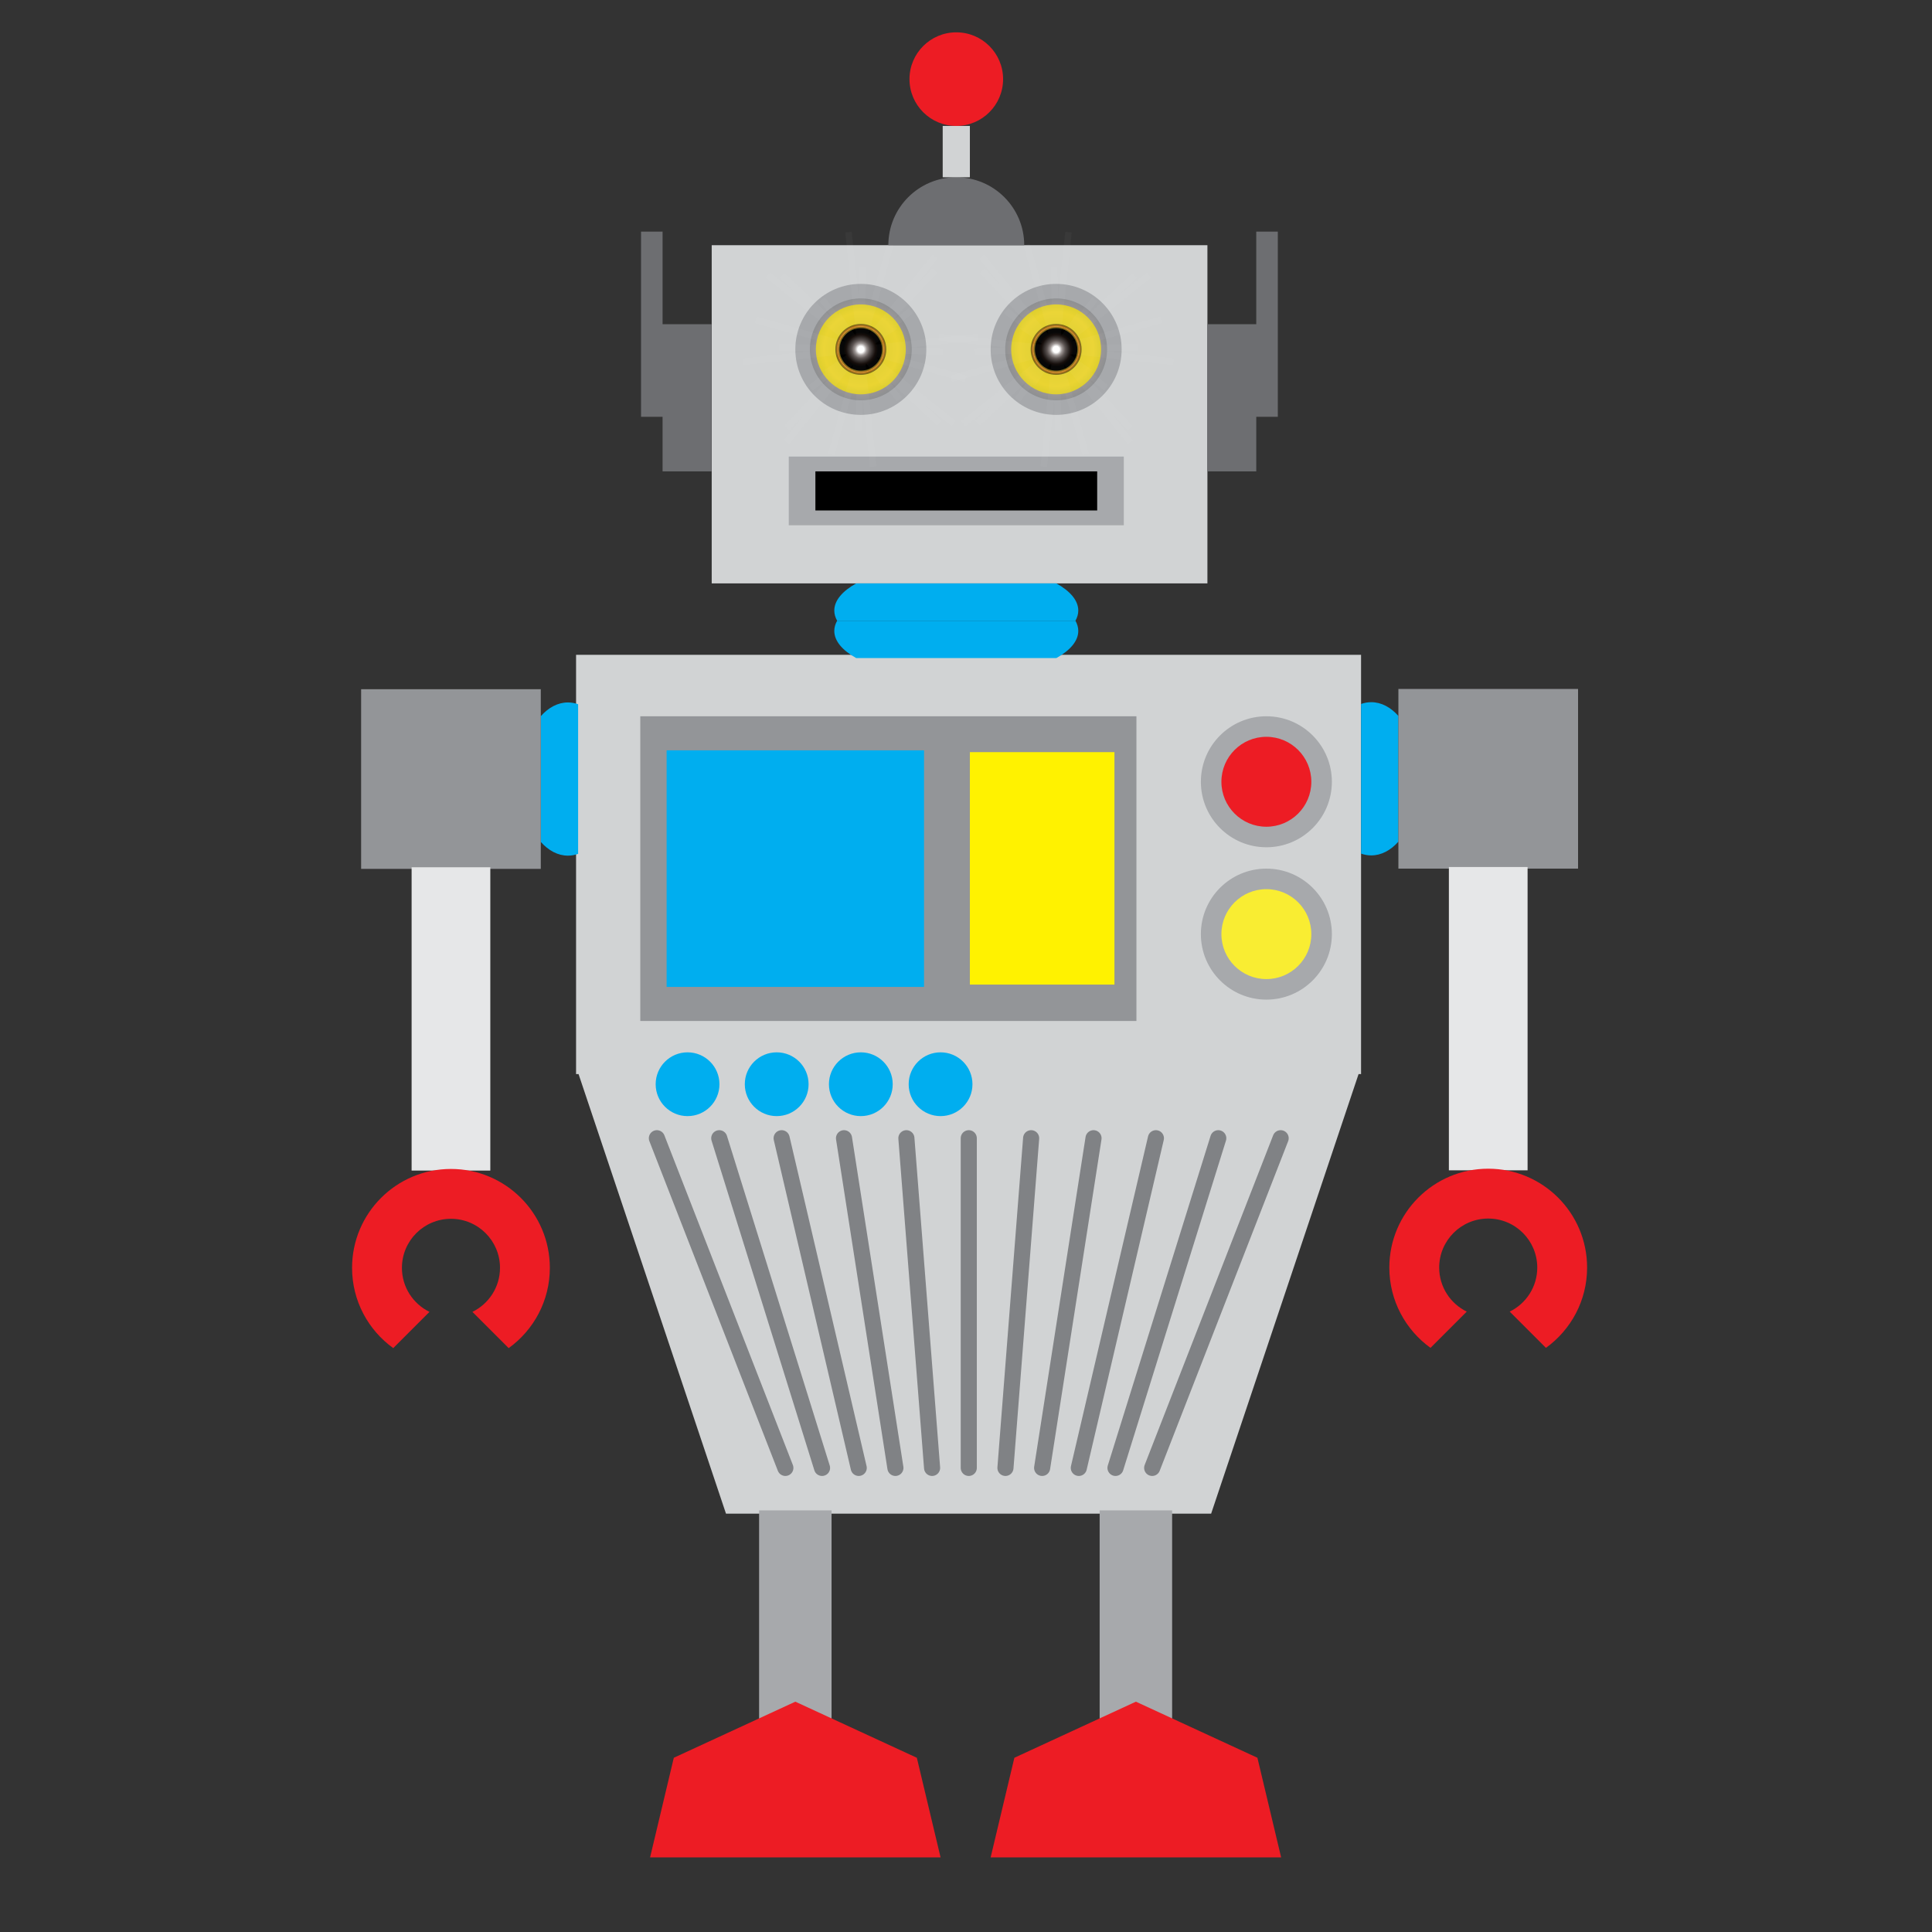 <?xml version="1.0"?>
<!-- Generator: Adobe Illustrator 14.0.0, SVG Export Plug-In . SVG Version: 6.00 Build 43363)  -->
<svg xmlns="http://www.w3.org/2000/svg" xmlns:xlink="http://www.w3.org/1999/xlink" xmlns:svg="http://www.w3.org/2000/svg" xmlns:inkscape="http://www.inkscape.org/namespaces/inkscape" xmlns:sodipodi="http://sodipodi.sourceforge.net/DTD/sodipodi-0.dtd" xmlns:ns1="http://sozi.baierouge.fr" xmlns:dc="http://purl.org/dc/elements/1.1/" xmlns:cc="http://web.resource.org/cc/" xmlns:rdf="http://www.w3.org/1999/02/22-rdf-syntax-ns#" version="1.1" id="Layer_2" x="0px" y="0px" viewBox="0 0 600 600" enable-background="new 0 0 600 600" xml:space="preserve">
<rect x="0" y="0" width="600" height="600" fill="#333333" stroke="none"/>
<polygon fill="#D1D3D4" points="178.903,203.357 178.903,333.575 179.679,333.575 225.461,470.073 376.132,470.073 421.914,333.575   422.69,333.575 422.69,203.357 "/>
<rect x="221.029" y="76.151" fill="#D1D3D4" width="153.945" height="105.025"/>
<g>
	<g>
		<circle fill="#A7A9AC" cx="267.337" cy="108.503" r="20.341"/>
		<circle fill="#F9ED32" cx="267.337" cy="108.502" r="13.964"/>
	</g>
	<g>
		<circle fill="#A7A9AC" cx="327.996" cy="108.503" r="20.341"/>
		<circle fill="#F9ED32" cx="327.995" cy="108.502" r="13.964"/>
	</g>
</g>
<path fill="#6D6E71" d="M296.984,55.053c-11.652,0-21.099,9.446-21.099,21.099h42.197C318.083,64.499,308.637,55.053,296.984,55.053  z"/>
<rect x="292.765" y="39.111" fill="#D1D3D4" width="8.439" height="15.942"/>
<circle fill="#ED1C24" cx="296.985" cy="24.576" r="14.535"/>
<g>
	<path fill="#00AEEF" d="M259.979,192.774h74.01c0.571-1.019,0.882-2.076,0.882-3.162c0-3.138-2.521-6.044-6.801-8.435h-62.171   c-4.281,2.391-6.8,5.297-6.8,8.435C259.098,190.698,259.408,191.755,259.979,192.774z"/>
	<path fill="#00AEEF" d="M333.988,192.774H259.98c-0.572,1.017-0.882,2.075-0.882,3.162c0,3.137,2.52,6.042,6.801,8.433h62.17   c4.282-2.391,6.801-5.296,6.801-8.433C334.87,194.849,334.56,193.791,333.988,192.774z"/>
</g>
<g>
	<g>
		<path fill="#00AEEF" d="M422.69,218.624v46.474c1.017,0.36,2.075,0.554,3.163,0.554c3.136,0,6.041-1.582,8.432-4.271v-39.039    c-2.391-2.689-5.296-4.271-8.432-4.271C424.766,218.07,423.707,218.265,422.69,218.624z"/>
		<rect x="434.285" y="213.963" fill="#939598" width="55.795" height="55.794"/>
		<rect x="450.462" y="269.758" fill="#E6E7E8" stroke="#E6E7E8" width="23.442" height="93.192"/>
		<path fill="#ED1C24" d="M444.257,418.589l11.255-11.255c-5.063-2.475-8.558-7.66-8.558-13.674c0-8.41,6.817-15.229,15.229-15.229    c8.41,0,15.229,6.818,15.229,15.229c0,6.014-3.497,11.199-8.559,13.674l11.254,11.255c7.741-5.576,12.785-14.66,12.785-24.928    c0-16.962-13.749-30.711-30.71-30.711c-16.96,0-30.711,13.749-30.711,30.711C431.472,403.929,436.518,413.013,444.257,418.589z"/>
	</g>
	<g>
		<path fill="#00AEEF" d="M179.541,265.176v-46.473c-1.017-0.36-2.075-0.554-3.163-0.554c-3.137,0-6.042,1.582-8.433,4.271v39.039    c2.391,2.689,5.296,4.27,8.433,4.27C177.466,265.729,178.524,265.535,179.541,265.176z"/>
		<rect x="112.151" y="214.042" fill="#939598" width="55.794" height="55.794"/>
		<rect x="128.328" y="269.837" fill="#E6E7E8" stroke="#E6E7E8" width="23.443" height="93.192"/>
		<path fill="#ED1C24" d="M122.123,418.667l11.255-11.254c-5.063-2.475-8.557-7.66-8.557-13.675c0-8.409,6.817-15.228,15.228-15.228    c8.411,0,15.229,6.818,15.229,15.228c0,6.015-3.497,11.2-8.558,13.675l11.254,11.254c7.741-5.575,12.785-14.66,12.785-24.927    c0-16.962-13.749-30.711-30.71-30.711c-16.96,0-30.71,13.749-30.71,30.711C109.338,404.007,114.383,413.092,122.123,418.667z"/>
	</g>
</g>
<g>
	<rect x="244.961" y="141.792" fill="#A7A9AC" width="104.047" height="21.334"/>
	<rect x="253.229" y="146.39" width="87.511" height="12.138"/>
</g>
<g>
	<rect x="235.743" y="469.061" fill="#A7A9AC" width="22.506" height="69.001"/>
	<rect x="341.509" y="469.061" fill="#A7A9AC" width="22.505" height="69.001"/>
	<polygon fill="#ED1C24" points="292.102,576.827 284.734,545.89 246.996,528.472 209.257,545.89 201.89,576.827  "/>
	<polygon fill="#ED1C24" points="397.867,576.826 390.5,545.889 352.761,528.471 315.022,545.889 307.654,576.826  "/>
</g>
<rect x="198.845" y="222.444" fill="#939598" width="154.082" height="94.63"/>
<rect x="207.026" y="233.024" fill="#00AEEF" width="79.94" height="73.47"/>
<rect x="301.204" y="233.586" fill="#FFF200" width="44.897" height="72.187"/>
<g>
	<g>
		<circle fill="#A7A9AC" cx="393.283" cy="290.101" r="20.342"/>
		<circle fill="#F9ED32" cx="393.282" cy="290.1" r="13.964"/>
	</g>
	<g>
		<circle fill="#A7A9AC" cx="393.283" cy="242.786" r="20.341"/>
		<circle fill="#ED1C24" cx="393.282" cy="242.786" r="13.964"/>
	</g>
</g>
<circle fill="#00AEEF" cx="213.527" cy="336.715" r="9.904"/>
<circle fill="#00AEEF" cx="241.209" cy="336.715" r="9.904"/>
<circle fill="#00AEEF" cx="267.337" cy="336.715" r="9.904"/>
<circle fill="#00AEEF" cx="292.102" cy="336.715" r="9.904"/>
<g>
	<line fill="none" stroke="#808285" stroke-width="5" stroke-linecap="round" x1="204" y1="353.488" x2="243.9" y2="455.871"/>
	
		<line fill="none" stroke="#808285" stroke-width="5" stroke-linecap="round" x1="223.372" y1="353.488" x2="255.292" y2="455.871"/>
	
		<line fill="none" stroke="#808285" stroke-width="5" stroke-linecap="round" x1="242.744" y1="353.488" x2="266.684" y2="455.871"/>
	
		<line fill="none" stroke="#808285" stroke-width="5" stroke-linecap="round" x1="262.115" y1="353.488" x2="278.076" y2="455.871"/>
	
		<line fill="none" stroke="#808285" stroke-width="5" stroke-linecap="round" x1="281.487" y1="353.488" x2="289.467" y2="455.871"/>
	
		<line fill="none" stroke="#808285" stroke-width="5" stroke-linecap="round" x1="300.859" y1="353.488" x2="300.859" y2="455.871"/>
	<line fill="none" stroke="#808285" stroke-width="5" stroke-linecap="round" x1="320.23" y1="353.488" x2="312.251" y2="455.871"/>
	
		<line fill="none" stroke="#808285" stroke-width="5" stroke-linecap="round" x1="339.603" y1="353.488" x2="323.643" y2="455.871"/>
	
		<line fill="none" stroke="#808285" stroke-width="5" stroke-linecap="round" x1="358.975" y1="353.488" x2="335.034" y2="455.871"/>
	
		<line fill="none" stroke="#808285" stroke-width="5" stroke-linecap="round" x1="378.346" y1="353.488" x2="346.426" y2="455.871"/>
	
		<line fill="none" stroke="#808285" stroke-width="5" stroke-linecap="round" x1="397.718" y1="353.488" x2="357.818" y2="455.871"/>
</g>
<g>
	<line fill="none" x1="267.337" y1="108.503" x2="274.046" y2="112.695"/>
	<circle fill="none" cx="267.337" cy="108.503" r="6.592"/>
	<circle fill="none" cx="267.337" cy="108.503" r="7.911"/>
	<polyline fill="none" points="267.337,108.503 271.17,144.91 267.337,108.503 263.504,72.095 267.337,108.503 230.93,112.335    267.337,108.503 303.745,104.67 267.337,108.503 265.421,122.358 267.337,108.503 269.254,94.647 267.337,108.503 253.482,106.586    267.337,108.503 281.193,110.419 267.337,108.503 266.664,133.939 267.337,108.503 268.011,83.067 267.337,108.503 241.901,107.83    267.337,108.503 292.774,109.177 267.337,108.503 283.463,121.495 267.337,108.503 251.212,95.51 267.337,108.503 254.344,124.629    267.337,108.503 280.331,92.378 267.337,108.503 268.187,122.515 267.337,108.503 266.488,94.49 267.337,108.503 253.325,109.353    267.337,108.503 281.35,107.653 267.337,108.503 296.133,131.547 267.337,108.503 238.542,85.46 267.337,108.503 244.294,137.299    267.337,108.503 290.38,79.708 267.337,108.503 265.209,113.671 267.337,108.503 269.465,103.334 267.337,108.503 262.169,106.375    267.337,108.503 272.506,110.631 267.337,108.503 266.596,111.249 267.337,108.503 268.079,105.757 267.337,108.503    264.592,107.761 267.337,108.503 270.083,109.244 267.337,108.503 269.416,112.775 267.337,108.503 265.259,104.229    267.337,108.503 263.065,110.581 267.337,108.503 271.61,106.425 267.337,108.503 291.736,131.441 267.337,108.503 242.938,85.564    267.337,108.503 244.399,132.902 267.337,108.503 290.276,84.104 267.337,108.503 276.956,118.627 267.337,108.503 257.719,98.379    267.337,108.503 257.214,118.122 267.337,108.503 277.461,98.885 267.337,108.503 274.64,119.319 267.337,108.503 260.035,97.687    267.337,108.503 256.521,115.806 267.337,108.503 278.153,101.2 267.337,108.503 258.181,141.09 267.337,108.503 276.494,75.916    267.337,108.503 234.751,99.347 267.337,108.503 299.924,117.659 267.337,108.503 266.532,113.597 267.337,108.503    268.143,103.409 267.337,108.503 262.244,107.698 267.337,108.503 272.431,109.309 267.337,108.503 279.281,124.013    267.337,108.503 255.394,92.993 267.337,108.503 251.828,120.446 267.337,108.503 282.847,96.56  "/>
	<radialGradient id="SVGID_1_" cx="267.337" cy="108.503" r="15.822" gradientUnits="userSpaceOnUse">
		<stop offset="0" style="stop-color:#000000"/>
		<stop offset="0.73" style="stop-color:#93432A"/>
		<stop offset="1" style="stop-color:#000000"/>
	</radialGradient>
	<circle opacity="0.15" fill="url(#SVGID_1_)" cx="267.337" cy="108.503" r="15.822"/>
	<radialGradient id="SVGID_2_" cx="267.337" cy="108.503" r="7.911" gradientUnits="userSpaceOnUse">
		<stop offset="0.15" style="stop-color:#FFFFFF"/>
		<stop offset="0.213" style="stop-color:#D7C0BE"/>
		<stop offset="0.293" style="stop-color:#B68A8A"/>
		<stop offset="0.362" style="stop-color:#A16A6B"/>
		<stop offset="0.417" style="stop-color:#95585B"/>
		<stop offset="0.45" style="stop-color:#915155"/>
		<stop offset="0.544" style="stop-color:#78312F"/>
		<stop offset="0.647" style="stop-color:#5C0E05"/>
		<stop offset="0.736" style="stop-color:#410000"/>
		<stop offset="0.807" style="stop-color:#200000"/>
		<stop offset="0.85" style="stop-color:#000000"/>
		<stop offset="0.856" style="stop-color:#120000"/>
		<stop offset="0.862" style="stop-color:#300000"/>
		<stop offset="0.869" style="stop-color:#470000"/>
		<stop offset="0.875" style="stop-color:#5C0000"/>
		<stop offset="0.881" style="stop-color:#751400"/>
		<stop offset="0.888" style="stop-color:#912A15"/>
		<stop offset="0.894" style="stop-color:#B44126"/>
		<stop offset="0.9" style="stop-color:#D65836"/>
		<stop offset="0.906" style="stop-color:#BD472B"/>
		<stop offset="0.916" style="stop-color:#9D311B"/>
		<stop offset="0.926" style="stop-color:#801D09"/>
		<stop offset="0.937" style="stop-color:#690900"/>
		<stop offset="0.948" style="stop-color:#530000"/>
		<stop offset="0.959" style="stop-color:#410000"/>
		<stop offset="0.971" style="stop-color:#290000"/>
		<stop offset="0.984" style="stop-color:#0F0000"/>
		<stop offset="1" style="stop-color:#000000"/>
	</radialGradient>
	<circle opacity="0.5" fill="url(#SVGID_2_)" cx="267.337" cy="108.503" r="7.911"/>
	<radialGradient id="SVGID_3_" cx="267.337" cy="108.503" r="6.593" gradientUnits="userSpaceOnUse">
		<stop offset="0.15" style="stop-color:#FFFFFF"/>
		<stop offset="0.282" style="stop-color:#9C9593"/>
		<stop offset="0.425" style="stop-color:#5A5250"/>
		<stop offset="0.564" style="stop-color:#302A28"/>
		<stop offset="0.694" style="stop-color:#0F0704"/>
		<stop offset="0.813" style="stop-color:#000000"/>
		<stop offset="0.919" style="stop-color:#000000"/>
		<stop offset="1" style="stop-color:#000000"/>
	</radialGradient>
	<circle fill="url(#SVGID_3_)" cx="267.337" cy="108.503" r="6.592"/>
	<polyline opacity="0.03" fill="none" stroke="#FFFFFF" stroke-width="2" points="267.337,108.503 271.17,144.91 267.337,108.503    263.504,72.095 267.337,108.503 230.93,112.335 267.337,108.503 303.745,104.67 267.337,108.503 265.421,122.358 267.337,108.503    269.254,94.647 267.337,108.503 253.482,106.586 267.337,108.503 281.193,110.419 267.337,108.503 266.664,133.939    267.337,108.503 268.011,83.067 267.337,108.503 241.901,107.83 267.337,108.503 292.774,109.177 267.337,108.503 283.463,121.495    267.337,108.503 251.212,95.51 267.337,108.503 254.344,124.629 267.337,108.503 280.331,92.378 267.337,108.503 268.187,122.515    267.337,108.503 266.488,94.49 267.337,108.503 253.325,109.353 267.337,108.503 281.35,107.653 267.337,108.503 296.133,131.547    267.337,108.503 238.542,85.46 267.337,108.503 244.294,137.299 267.337,108.503 290.38,79.708 267.337,108.503 265.209,113.671    267.337,108.503 269.465,103.334 267.337,108.503 262.169,106.375 267.337,108.503 272.506,110.631 267.337,108.503    266.596,111.249 267.337,108.503 268.079,105.757 267.337,108.503 264.592,107.761 267.337,108.503 270.083,109.244    267.337,108.503 269.416,112.775 267.337,108.503 265.259,104.229 267.337,108.503 263.065,110.581 267.337,108.503    271.61,106.425 267.337,108.503 291.736,131.441 267.337,108.503 242.938,85.564 267.337,108.503 244.399,132.902 267.337,108.503    290.276,84.104 267.337,108.503 276.956,118.627 267.337,108.503 257.719,98.379 267.337,108.503 257.214,118.122 267.337,108.503    277.461,98.885 267.337,108.503 274.64,119.319 267.337,108.503 260.035,97.687 267.337,108.503 256.521,115.806 267.337,108.503    278.153,101.2 267.337,108.503 258.181,141.09 267.337,108.503 276.494,75.916 267.337,108.503 234.751,99.347 267.337,108.503    299.924,117.659 267.337,108.503 266.532,113.597 267.337,108.503 268.143,103.409 267.337,108.503 262.244,107.698    267.337,108.503 272.431,109.309 267.337,108.503 279.281,124.013 267.337,108.503 255.394,92.993 267.337,108.503    251.828,120.446 267.337,108.503 282.847,96.56  "/>
</g>
<g>
	<line fill="none" x1="327.994" y1="108.503" x2="334.703" y2="104.311"/>
	<circle fill="none" cx="327.995" cy="108.503" r="6.593"/>
	<circle fill="none" cx="327.995" cy="108.503" r="7.911"/>
	<polyline fill="none" points="327.994,108.503 331.828,72.096 327.994,108.503 324.162,144.911 327.994,108.503 291.587,104.671    327.994,108.503 364.402,112.336 327.994,108.503 326.078,94.647 327.994,108.503 329.912,122.358 327.994,108.503 314.139,110.42    327.994,108.503 341.85,106.587 327.994,108.503 327.322,83.066 327.994,108.503 328.668,133.938 327.994,108.503 302.559,109.176    327.994,108.503 353.432,107.829 327.994,108.503 344.121,95.511 327.994,108.503 311.869,121.496 327.994,108.503 315.002,92.377    327.994,108.503 340.988,124.628 327.994,108.503 328.844,94.491 327.994,108.503 327.145,122.516 327.994,108.503    313.982,107.653 327.994,108.503 342.008,109.353 327.994,108.503 356.791,85.459 327.994,108.503 299.199,131.546    327.994,108.503 304.951,79.707 327.994,108.503 351.037,137.298 327.994,108.503 325.867,103.335 327.994,108.503    330.123,113.672 327.994,108.503 322.826,110.631 327.994,108.503 333.164,106.375 327.994,108.503 327.254,105.757    327.994,108.503 328.736,111.249 327.994,108.503 325.25,109.245 327.994,108.503 330.74,107.762 327.994,108.503 330.072,104.23    327.994,108.503 325.916,112.776 327.994,108.503 323.723,106.425 327.994,108.503 332.268,110.581 327.994,108.503    352.395,85.564 327.994,108.503 303.596,131.441 327.994,108.503 305.057,84.104 327.994,108.503 350.934,132.902 327.994,108.503    337.613,98.379 327.994,108.503 318.377,118.627 327.994,108.503 317.871,98.884 327.994,108.503 338.119,118.121 327.994,108.503    335.297,97.687 327.994,108.503 320.691,119.319 327.994,108.503 317.18,101.2 327.994,108.503 338.811,115.806 327.994,108.503    318.838,75.916 327.994,108.503 337.15,141.09 327.994,108.503 295.408,117.659 327.994,108.503 360.582,99.347 327.994,108.503    327.189,103.409 327.994,108.503 328.801,113.597 327.994,108.503 322.9,109.308 327.994,108.503 333.088,107.697 327.994,108.503    339.938,92.993 327.994,108.503 316.051,124.013 327.994,108.503 312.486,96.56 327.994,108.503 343.504,120.446  "/>
	
		<radialGradient id="SVGID_4_" cx="243.481" cy="766.979" r="15.821" gradientTransform="matrix(1 0 0 -1 84.514 875.481)" gradientUnits="userSpaceOnUse">
		<stop offset="0" style="stop-color:#000000"/>
		<stop offset="0.73" style="stop-color:#93432A"/>
		<stop offset="1" style="stop-color:#000000"/>
	</radialGradient>
	<circle opacity="0.15" fill="url(#SVGID_4_)" cx="327.995" cy="108.503" r="15.821"/>
	
		<radialGradient id="SVGID_5_" cx="243.481" cy="766.977" r="7.911" gradientTransform="matrix(1 0 0 -1 84.514 875.481)" gradientUnits="userSpaceOnUse">
		<stop offset="0.15" style="stop-color:#FFFFFF"/>
		<stop offset="0.213" style="stop-color:#D7C0BE"/>
		<stop offset="0.293" style="stop-color:#B68A8A"/>
		<stop offset="0.362" style="stop-color:#A16A6B"/>
		<stop offset="0.417" style="stop-color:#95585B"/>
		<stop offset="0.45" style="stop-color:#915155"/>
		<stop offset="0.544" style="stop-color:#78312F"/>
		<stop offset="0.647" style="stop-color:#5C0E05"/>
		<stop offset="0.736" style="stop-color:#410000"/>
		<stop offset="0.807" style="stop-color:#200000"/>
		<stop offset="0.85" style="stop-color:#000000"/>
		<stop offset="0.856" style="stop-color:#120000"/>
		<stop offset="0.862" style="stop-color:#300000"/>
		<stop offset="0.869" style="stop-color:#470000"/>
		<stop offset="0.875" style="stop-color:#5C0000"/>
		<stop offset="0.881" style="stop-color:#751400"/>
		<stop offset="0.888" style="stop-color:#912A15"/>
		<stop offset="0.894" style="stop-color:#B44126"/>
		<stop offset="0.9" style="stop-color:#D65836"/>
		<stop offset="0.906" style="stop-color:#BD472B"/>
		<stop offset="0.916" style="stop-color:#9D311B"/>
		<stop offset="0.926" style="stop-color:#801D09"/>
		<stop offset="0.937" style="stop-color:#690900"/>
		<stop offset="0.948" style="stop-color:#530000"/>
		<stop offset="0.959" style="stop-color:#410000"/>
		<stop offset="0.971" style="stop-color:#290000"/>
		<stop offset="0.984" style="stop-color:#0F0000"/>
		<stop offset="1" style="stop-color:#000000"/>
	</radialGradient>
	<circle opacity="0.5" fill="url(#SVGID_5_)" cx="327.995" cy="108.503" r="7.911"/>
	
		<radialGradient id="SVGID_6_" cx="243.481" cy="766.977" r="6.593" gradientTransform="matrix(1 0 0 -1 84.514 875.481)" gradientUnits="userSpaceOnUse">
		<stop offset="0.15" style="stop-color:#FFFFFF"/>
		<stop offset="0.282" style="stop-color:#9C9593"/>
		<stop offset="0.425" style="stop-color:#5A5250"/>
		<stop offset="0.564" style="stop-color:#302A28"/>
		<stop offset="0.694" style="stop-color:#0F0704"/>
		<stop offset="0.813" style="stop-color:#000000"/>
		<stop offset="0.919" style="stop-color:#000000"/>
		<stop offset="1" style="stop-color:#000000"/>
	</radialGradient>
	<circle fill="url(#SVGID_6_)" cx="327.995" cy="108.503" r="6.593"/>
	<polyline opacity="0.03" fill="none" stroke="#FFFFFF" stroke-width="2" points="327.994,108.503 331.828,72.096 327.994,108.503    324.162,144.911 327.994,108.503 291.587,104.671 327.994,108.503 364.402,112.336 327.994,108.503 326.078,94.647    327.994,108.503 329.912,122.358 327.994,108.503 314.139,110.42 327.994,108.503 341.85,106.587 327.994,108.503 327.322,83.066    327.994,108.503 328.668,133.938 327.994,108.503 302.559,109.176 327.994,108.503 353.432,107.829 327.994,108.503    344.121,95.511 327.994,108.503 311.869,121.496 327.994,108.503 315.002,92.377 327.994,108.503 340.988,124.628 327.994,108.503    328.844,94.491 327.994,108.503 327.145,122.516 327.994,108.503 313.982,107.653 327.994,108.503 342.008,109.353    327.994,108.503 356.791,85.459 327.994,108.503 299.199,131.546 327.994,108.503 304.951,79.707 327.994,108.503 351.037,137.298    327.994,108.503 325.867,103.335 327.994,108.503 330.123,113.672 327.994,108.503 322.826,110.631 327.994,108.503    333.164,106.375 327.994,108.503 327.254,105.757 327.994,108.503 328.736,111.249 327.994,108.503 325.25,109.245    327.994,108.503 330.74,107.762 327.994,108.503 330.072,104.23 327.994,108.503 325.916,112.776 327.994,108.503 323.723,106.425    327.994,108.503 332.268,110.581 327.994,108.503 352.395,85.564 327.994,108.503 303.596,131.441 327.994,108.503 305.057,84.104    327.994,108.503 350.934,132.902 327.994,108.503 337.613,98.379 327.994,108.503 318.377,118.627 327.994,108.503 317.871,98.884    327.994,108.503 338.119,118.121 327.994,108.503 335.297,97.687 327.994,108.503 320.691,119.319 327.994,108.503 317.18,101.2    327.994,108.503 338.811,115.806 327.994,108.503 318.838,75.916 327.994,108.503 337.15,141.09 327.994,108.503 295.408,117.659    327.994,108.503 360.582,99.347 327.994,108.503 327.189,103.409 327.994,108.503 328.801,113.597 327.994,108.503 322.9,109.308    327.994,108.503 333.088,107.697 327.994,108.503 339.938,92.993 327.994,108.503 316.051,124.013 327.994,108.503 312.486,96.56    327.994,108.503 343.504,120.446  "/>
</g>
<polygon fill="#6D6E71" points="205.769,100.687 205.769,71.93 199.079,71.93 199.079,129.443 205.769,129.443 205.769,146.39   220.972,146.39 220.972,100.687 "/>
<polygon fill="#6D6E71" points="390.145,100.686 390.145,71.93 396.834,71.93 396.834,129.443 390.145,129.443 390.145,146.39   374.941,146.39 374.941,100.686 "/>
</svg>

